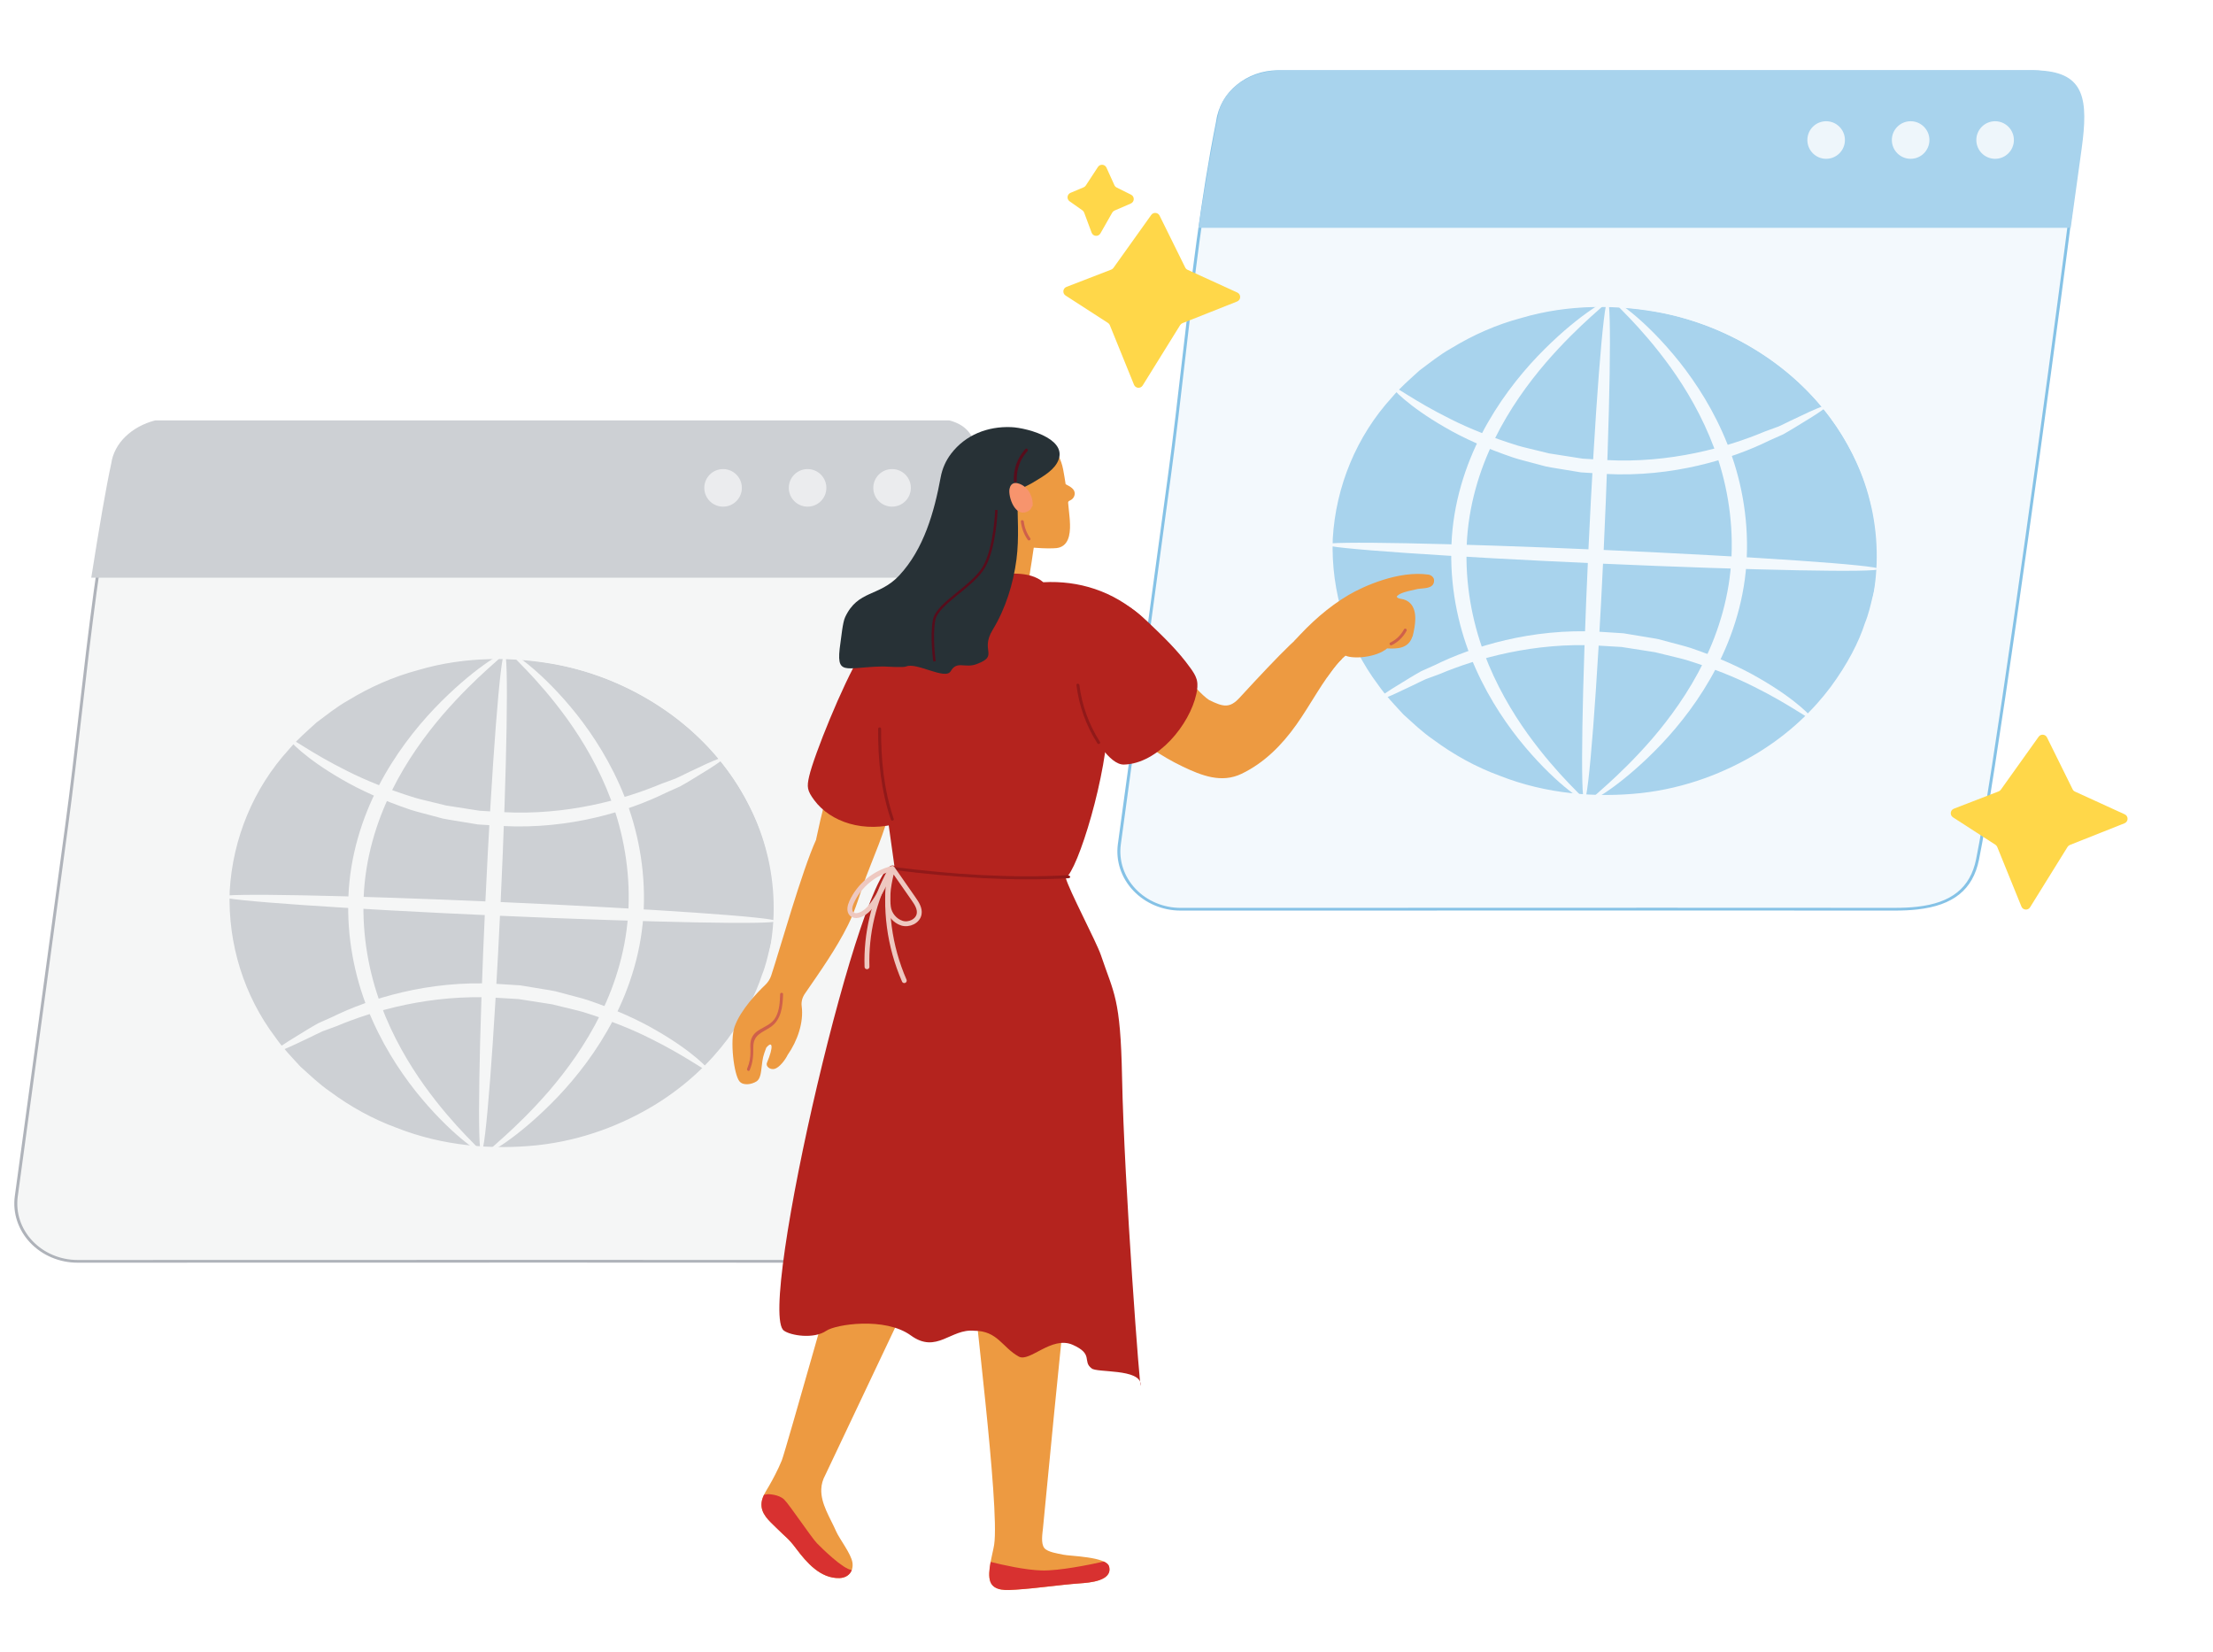 <svg width="201" height="150" viewBox="0 0 201 150" fill="none" xmlns="http://www.w3.org/2000/svg">
<path d="M174.123 82.471C173.46 82.545 172.765 82.572 172.052 82.571C152.192 82.553 127.089 82.571 107.23 82.571C103.862 82.571 101.242 79.792 101.667 76.669C103.197 65.504 104.71 54.336 106.222 43.169C107.665 32.516 108.483 21.567 110.595 11.016C110.946 8.434 113.286 6.508 116.069 6.508C137.196 6.508 163.567 6.508 184.694 6.508C189.018 6.508 188.985 11.337 188.693 14.242C188.544 15.729 187.917 20.65 187.05 27.172C184.825 43.912 181.014 71.201 179.611 78.062C178.991 81.106 176.826 82.171 174.123 82.471Z" fill="#F3F9FD"/>
<path d="M172.079 82.695C172.07 82.695 172.061 82.695 172.051 82.695C158.629 82.683 142.973 82.687 127.833 82.692C120.652 82.694 113.665 82.695 107.228 82.695C105.591 82.695 104.027 82.035 102.936 80.885C101.836 79.726 101.325 78.183 101.533 76.652C103.086 65.309 104.612 54.046 106.088 43.153C106.564 39.641 106.979 36.033 107.381 32.545C108.2 25.428 109.047 18.068 110.462 10.993C110.82 8.368 113.23 6.383 116.069 6.383H184.694C185.882 6.383 186.837 6.742 187.532 7.451C188.74 8.685 189.164 10.91 188.827 14.253C188.679 15.722 188.066 20.557 187.183 27.188C184.967 43.859 181.156 71.173 179.744 78.085C179.189 80.798 177.408 82.231 174.139 82.593C173.525 82.663 172.851 82.695 172.079 82.695ZM150.861 82.439C158.25 82.439 165.422 82.441 172.053 82.447C172.062 82.447 172.071 82.447 172.08 82.447C172.841 82.447 173.505 82.415 174.108 82.348C177.244 82.001 178.952 80.631 179.481 78.04C180.892 71.133 184.702 43.827 186.918 27.159C187.8 20.53 188.413 15.698 188.561 14.232C188.891 10.961 188.489 8.799 187.334 7.621C186.692 6.965 185.804 6.633 184.695 6.633H116.07C113.366 6.633 111.07 8.525 110.728 11.033C109.314 18.106 108.468 25.46 107.649 32.573C107.247 36.063 106.832 39.672 106.356 43.186C104.88 54.079 103.354 65.343 101.801 76.685C101.602 78.144 102.09 79.616 103.139 80.722C104.179 81.819 105.671 82.448 107.231 82.448C113.668 82.448 120.655 82.446 127.836 82.445C135.495 82.441 143.291 82.439 150.861 82.439Z" fill="#85C2E6"/>
<path d="M185.364 6.405C189.345 6.65 189.685 9.046 189.07 13.506C188.936 14.484 188.576 17.085 188.076 20.689H108.849C109.545 16.272 110.163 12.679 110.629 10.534C110.946 8.31 113.142 6.616 115.875 6.405H185.364Z" fill="#A8D3ED"/>
<circle cx="181.21" cy="12.716" r="1.706" fill="#EEF6FB"/>
<circle cx="173.537" cy="12.716" r="1.706" fill="#EEF6FB"/>
<circle cx="165.863" cy="12.716" r="1.706" fill="#EEF6FB"/>
<path d="M144.748 72.835C158.522 73.299 170.028 63.605 170.447 51.182C170.865 38.759 160.038 28.312 146.264 27.848C132.49 27.384 120.984 37.078 120.565 49.501C120.147 61.923 130.974 72.37 144.748 72.835Z" fill="#A8D3ED"/>
<path d="M170.69 51.148C170.644 51.146 170.589 50.642 170.536 49.702C170.519 49.23 170.487 48.646 170.359 47.962C170.258 47.278 170.167 46.484 169.901 45.617C169.515 43.863 168.676 41.782 167.337 39.561C165.985 37.345 164.008 35.017 161.281 33.001C158.561 31.003 155.111 29.256 151.081 28.446C147.075 27.662 142.529 27.582 138.14 28.887C135.934 29.474 133.788 30.419 131.803 31.633C130.776 32.206 129.874 32.941 128.927 33.645C128.07 34.431 127.167 35.197 126.41 36.104C123.229 39.588 121.321 44.158 121.049 48.947C120.874 53.741 122.351 58.461 125.19 62.216C125.857 63.182 126.68 64.025 127.469 64.885C128.346 65.669 129.176 66.481 130.148 67.145C132.013 68.532 134.062 69.662 136.202 70.445C140.452 72.126 144.99 72.457 149.049 72.024C153.142 71.573 156.738 70.138 159.631 68.384C162.531 66.618 164.717 64.467 166.273 62.387C167.816 60.294 168.839 58.293 169.388 56.583C169.73 55.743 169.894 54.964 170.061 54.289C170.253 53.621 170.345 53.042 170.4 52.572C170.543 51.633 170.638 51.14 170.69 51.142C170.736 51.143 170.732 51.645 170.681 52.6C170.664 53.077 170.618 53.67 170.464 54.358C170.336 55.046 170.211 55.851 169.9 56.723C169.415 58.49 168.442 60.578 166.915 62.77C165.375 64.955 163.165 67.222 160.189 69.108C157.22 70.975 153.483 72.522 149.211 73.04C144.966 73.541 140.205 73.233 135.715 71.495C133.452 70.683 131.286 69.513 129.312 68.055C128.289 67.358 127.407 66.514 126.48 65.686C125.646 64.781 124.773 63.893 124.068 62.877C121.052 58.938 119.473 53.945 119.663 48.882C119.945 43.829 121.986 38.995 125.349 35.332C126.147 34.385 127.104 33.577 128.015 32.75C129.015 32.011 129.977 31.241 131.058 30.64C133.156 29.368 135.427 28.391 137.751 27.782C142.384 26.449 147.158 26.567 151.337 27.437C155.548 28.333 159.124 30.201 161.906 32.323C164.701 34.464 166.687 36.916 168.016 39.228C169.332 41.553 170.11 43.712 170.428 45.518C170.654 46.408 170.705 47.219 170.766 47.92C170.854 48.616 170.847 49.21 170.818 49.687C170.786 50.642 170.743 51.143 170.69 51.142L170.69 51.148Z" fill="#F3F9FD"/>
<path d="M165.937 36.841C165.993 36.911 165.53 37.257 164.64 37.827C164.152 38.13 163.611 38.467 162.996 38.838C162.669 39.03 162.328 39.245 161.955 39.447C161.556 39.623 161.137 39.812 160.705 40.005C157.298 41.687 151.927 43.363 145.831 43.041C145.074 42.991 144.329 42.947 143.591 42.898C142.868 42.782 142.153 42.659 141.443 42.544C141.092 42.483 140.74 42.434 140.402 42.361C140.065 42.27 139.734 42.185 139.403 42.095C138.748 41.913 138.092 41.763 137.477 41.564C135.018 40.733 132.903 39.779 131.247 38.81C127.909 36.896 126.297 35.181 126.432 35.081C126.574 34.945 128.377 36.385 131.744 38.055C133.417 38.902 135.503 39.738 137.88 40.474C138.477 40.648 139.107 40.779 139.743 40.942C140.061 41.02 140.379 41.098 140.704 41.176C141.036 41.23 141.368 41.285 141.7 41.332C142.371 41.435 143.054 41.544 143.751 41.653C144.456 41.695 145.162 41.737 145.887 41.78C151.682 42.092 156.849 40.636 160.281 39.194C160.719 39.031 161.143 38.88 161.547 38.728C161.932 38.557 162.285 38.373 162.618 38.213C163.263 37.91 163.842 37.641 164.354 37.395C165.317 36.962 165.881 36.754 165.937 36.823L165.937 36.841Z" fill="#F3F9FD"/>
<path d="M125.099 63.561C125.042 63.492 125.506 63.146 126.395 62.575C126.883 62.273 127.425 61.936 128.039 61.564C128.367 61.373 128.708 61.158 129.081 60.956C129.48 60.779 129.898 60.591 130.33 60.397C133.738 58.716 139.109 57.04 145.204 57.368C145.962 57.418 146.707 57.462 147.444 57.511C148.167 57.627 148.883 57.749 149.592 57.865C149.944 57.926 150.296 57.975 150.633 58.047C150.971 58.139 151.302 58.223 151.632 58.314C152.287 58.495 152.943 58.646 153.558 58.845C156.017 59.675 158.132 60.629 159.788 61.598C163.127 63.513 164.738 65.228 164.604 65.328C164.462 65.464 162.658 64.024 159.291 62.354C157.618 61.507 155.532 60.67 153.155 59.934C152.559 59.761 151.928 59.63 151.292 59.467C150.974 59.389 150.656 59.311 150.332 59.233C150 59.178 149.668 59.124 149.336 59.076C148.665 58.974 147.981 58.865 147.285 58.756C146.579 58.714 145.867 58.671 145.149 58.629C139.354 58.317 134.187 59.773 130.754 61.214C130.317 61.377 129.893 61.529 129.488 61.681C129.103 61.851 128.75 62.036 128.417 62.196C127.772 62.499 127.194 62.768 126.682 63.014C125.718 63.447 125.155 63.655 125.098 63.586L125.099 63.561Z" fill="#F3F9FD"/>
<path d="M170.666 51.674C170.655 52.017 159.365 51.802 145.471 51.187C131.571 50.571 120.314 49.793 120.332 49.451C120.343 49.108 131.626 49.322 145.533 49.938C159.434 50.554 170.691 51.332 170.673 51.674L170.666 51.674Z" fill="#F3F9FD"/>
<path d="M143.902 72.696C143.523 72.684 143.683 62.508 144.269 49.975C144.855 37.443 145.635 27.301 146.021 27.314C146.4 27.326 146.24 37.502 145.654 50.035C145.069 62.561 144.288 72.709 143.903 72.69L143.902 72.696Z" fill="#F3F9FD"/>
<path d="M143.903 72.666C143.807 72.797 141.065 71.038 137.938 67.126C136.393 65.174 134.776 62.668 133.582 59.655C132.387 56.648 131.675 53.124 131.832 49.434C131.976 45.73 133.081 42.286 134.571 39.413C136.069 36.528 137.915 34.187 139.632 32.376C143.099 28.754 145.927 27.176 146.021 27.314C146.153 27.459 143.586 29.26 140.399 32.941C138.825 34.782 137.117 37.102 135.74 39.9C134.363 42.685 133.362 45.973 133.217 49.493C133.066 53.012 133.705 56.38 134.785 59.291C135.871 62.208 137.34 64.673 138.746 66.638C141.585 70.577 144.045 72.542 143.903 72.672L143.903 72.666Z" fill="#F3F9FD"/>
<path d="M146.583 27.339C146.679 27.207 149.421 28.966 152.548 32.878C154.093 34.83 155.71 37.336 156.904 40.349C158.099 43.356 158.811 46.88 158.654 50.571C158.51 54.274 157.405 57.718 155.914 60.591C154.417 63.477 152.571 65.817 150.854 67.629C147.387 71.251 144.559 72.829 144.465 72.691C144.333 72.545 146.9 70.744 150.087 67.064C151.661 65.223 153.369 62.902 154.746 60.105C156.123 57.319 157.124 54.031 157.269 50.512C157.42 46.992 156.781 43.624 155.701 40.713C154.614 37.796 153.146 35.332 151.74 33.366C148.901 29.427 146.441 27.462 146.583 27.332L146.583 27.339Z" fill="#F3F9FD"/>
<path d="M73.936 114.446C73.274 114.52 72.579 114.547 71.865 114.546C52.006 114.527 26.902 114.546 7.044 114.546C3.675 114.546 1.056 111.766 1.481 108.643C3.01 97.478 4.523 86.311 6.035 75.144C7.479 64.491 8.297 53.541 10.408 42.991C10.76 40.409 13.099 38.482 15.883 38.482C37.01 38.482 63.38 38.482 84.507 38.482C88.832 38.482 88.799 43.312 88.506 46.217C88.357 47.703 87.731 52.624 86.863 59.147C84.638 75.887 80.827 103.175 79.425 110.037C78.804 113.08 76.639 114.146 73.936 114.446Z" fill="#F5F6F6"/>
<path d="M71.892 114.671C71.883 114.671 71.874 114.671 71.864 114.671C58.441 114.659 42.785 114.663 27.645 114.667C20.464 114.669 13.477 114.671 7.041 114.671C5.404 114.671 3.839 114.011 2.748 112.861C1.648 111.701 1.138 110.158 1.345 108.628C2.899 97.285 4.425 86.022 5.901 75.129C6.376 71.617 6.791 68.009 7.193 64.52C8.012 57.404 8.859 50.044 10.275 42.969C10.632 40.344 13.043 38.358 15.882 38.358H84.506C85.694 38.358 86.649 38.718 87.344 39.427C88.552 40.66 88.976 42.885 88.64 46.229C88.492 47.697 87.878 52.532 86.996 59.163C84.779 75.835 80.968 103.148 79.556 110.061C79.002 112.774 77.221 114.207 73.952 114.569C73.337 114.638 72.663 114.671 71.892 114.671ZM50.673 114.414C58.062 114.414 65.235 114.416 71.866 114.423C71.875 114.423 71.884 114.423 71.893 114.423C72.653 114.423 73.317 114.39 73.921 114.324C77.057 113.976 78.764 112.607 79.293 110.016C80.704 103.108 84.514 75.803 86.731 59.134C87.612 52.506 88.226 47.674 88.374 46.207C88.703 42.937 88.301 40.775 87.147 39.596C86.505 38.941 85.617 38.608 84.507 38.608H15.883C13.179 38.608 10.882 40.5 10.541 43.008C9.126 50.081 8.28 57.436 7.461 64.548C7.059 68.039 6.644 71.648 6.169 75.162C4.693 86.055 3.167 97.319 1.613 108.661C1.415 110.12 1.902 111.592 2.952 112.698C3.992 113.795 5.484 114.424 7.044 114.424C13.48 114.424 20.468 114.422 27.648 114.42C35.307 114.416 43.103 114.414 50.673 114.414Z" fill="#AFB3BA"/>
<path d="M86.23 38.179C88.891 38.883 89.076 41.198 88.543 45.069C88.406 46.066 88.035 48.75 87.519 52.464H8.289C8.999 47.95 9.628 44.277 10.102 42.098C10.368 40.228 11.963 38.733 14.088 38.179H86.23Z" fill="#CDD0D4"/>
<circle cx="81.024" cy="44.305" r="1.706" fill="#EBECEE"/>
<circle cx="73.35" cy="44.305" r="1.706" fill="#EBECEE"/>
<circle cx="65.675" cy="44.305" r="1.706" fill="#EBECEE"/>
<path d="M44.562 104.81C58.336 105.274 69.842 95.58 70.26 83.157C70.679 70.734 59.852 60.288 46.078 59.823C32.303 59.359 20.797 69.053 20.379 81.476C19.96 93.899 30.787 104.345 44.562 104.81Z" fill="#CDD0D4"/>
<path d="M70.504 83.122C70.458 83.121 70.403 82.616 70.35 81.677C70.333 81.204 70.3 80.621 70.173 79.936C70.071 79.252 69.98 78.459 69.715 77.592C69.329 75.838 68.489 73.756 67.15 71.535C65.798 69.32 63.822 66.992 61.095 64.975C58.374 62.977 54.925 61.231 50.894 60.421C46.889 59.636 42.343 59.556 37.953 60.861C35.747 61.449 33.601 62.394 31.616 63.608C30.589 64.18 29.688 64.916 28.741 65.62C27.883 66.406 26.98 67.172 26.223 68.078C23.043 71.563 21.135 76.132 20.862 80.922C20.688 85.715 22.165 90.436 25.003 94.19C25.671 95.157 26.493 96 27.282 96.86C28.159 97.643 28.989 98.456 29.962 99.12C31.826 100.507 33.876 101.636 36.016 102.419C40.266 104.101 44.803 104.431 48.863 103.998C52.956 103.548 56.551 102.112 59.444 100.359C62.344 98.593 64.531 96.442 66.087 94.361C67.63 92.268 68.653 90.268 69.201 88.558C69.544 87.717 69.707 86.938 69.874 86.264C70.067 85.596 70.158 85.017 70.213 84.547C70.356 83.608 70.452 83.114 70.504 83.116C70.55 83.118 70.546 83.62 70.494 84.575C70.478 85.052 70.432 85.645 70.278 86.332C70.15 87.021 70.025 87.826 69.714 88.698C69.229 90.465 68.255 92.553 66.728 94.745C65.189 96.93 62.978 99.197 60.002 101.082C57.033 102.95 53.297 104.497 49.025 105.015C44.78 105.516 40.019 105.208 35.529 103.469C33.265 102.657 31.099 101.487 29.126 100.03C28.102 99.333 27.221 98.488 26.293 97.66C25.46 96.755 24.587 95.868 23.881 94.851C20.866 90.913 19.287 85.919 19.477 80.857C19.758 75.804 21.8 70.969 25.163 67.307C25.961 66.359 26.917 65.552 27.829 64.725C28.829 63.986 29.791 63.215 30.871 62.614C32.969 61.343 35.24 60.365 37.565 59.757C42.198 58.424 46.972 58.542 51.151 59.412C55.362 60.308 58.938 62.175 61.72 64.298C64.514 66.439 66.5 68.89 67.829 71.203C69.145 73.527 69.923 75.686 70.242 77.493C70.467 78.383 70.518 79.194 70.58 79.895C70.668 80.59 70.661 81.184 70.632 81.662C70.599 82.617 70.556 83.118 70.504 83.116L70.504 83.122Z" fill="#F5F6F6"/>
<path d="M65.75 68.816C65.807 68.885 65.344 69.231 64.454 69.802C63.966 70.104 63.424 70.442 62.81 70.813C62.483 71.004 62.142 71.22 61.768 71.421C61.37 71.598 60.951 71.786 60.519 71.98C57.111 73.661 51.74 75.337 45.645 75.015C44.887 74.965 44.142 74.922 43.404 74.872C42.682 74.756 41.966 74.634 41.257 74.518C40.905 74.457 40.553 74.409 40.215 74.336C39.878 74.245 39.547 74.16 39.217 74.069C38.562 73.888 37.906 73.737 37.291 73.539C34.831 72.708 32.717 71.754 31.061 70.785C27.722 68.871 26.111 67.155 26.245 67.056C26.387 66.919 28.191 68.359 31.558 70.029C33.231 70.877 35.317 71.713 37.694 72.449C38.29 72.622 38.92 72.754 39.556 72.916C39.874 72.994 40.193 73.073 40.517 73.151C40.849 73.205 41.181 73.259 41.513 73.307C42.184 73.409 42.867 73.518 43.564 73.627C44.27 73.67 44.975 73.712 45.7 73.755C51.495 74.066 56.662 72.61 60.095 71.169C60.532 71.006 60.956 70.855 61.36 70.703C61.746 70.532 62.099 70.348 62.431 70.187C63.077 69.884 63.655 69.616 64.167 69.369C65.131 68.936 65.694 68.728 65.751 68.798L65.75 68.816Z" fill="#F5F6F6"/>
<path d="M24.912 95.536C24.856 95.467 25.319 95.121 26.209 94.55C26.697 94.248 27.238 93.91 27.853 93.539C28.18 93.348 28.521 93.132 28.894 92.93C29.293 92.754 29.712 92.566 30.144 92.372C33.551 90.691 38.922 89.015 45.018 89.343C45.775 89.393 46.52 89.436 47.258 89.486C47.98 89.602 48.696 89.724 49.406 89.84C49.757 89.901 50.109 89.949 50.447 90.022C50.784 90.113 51.115 90.198 51.446 90.289C52.101 90.47 52.757 90.621 53.372 90.819C55.831 91.65 57.946 92.604 59.602 93.573C62.94 95.487 64.552 97.203 64.417 97.302C64.275 97.439 62.471 95.999 59.105 94.329C57.432 93.481 55.346 92.645 52.968 91.909C52.372 91.736 51.742 91.604 51.106 91.442C50.788 91.364 50.47 91.285 50.145 91.207C49.813 91.153 49.481 91.099 49.149 91.051C48.478 90.949 47.795 90.84 47.098 90.731C46.393 90.688 45.681 90.646 44.962 90.603C39.167 90.292 34 91.748 30.568 93.189C30.13 93.352 29.706 93.503 29.302 93.655C28.917 93.826 28.564 94.01 28.231 94.171C27.586 94.474 27.007 94.742 26.495 94.989C25.531 95.422 24.968 95.63 24.912 95.56L24.912 95.536Z" fill="#F5F6F6"/>
<path d="M70.48 83.649C70.468 83.992 59.179 83.776 45.285 83.161C31.384 82.546 20.127 81.768 20.145 81.425C20.157 81.082 31.44 81.297 45.347 81.913C59.247 82.528 70.504 83.306 70.486 83.649L70.48 83.649Z" fill="#F5F6F6"/>
<path d="M43.716 104.671C43.337 104.658 43.496 94.483 44.082 81.95C44.668 69.417 45.449 59.275 45.834 59.288C46.213 59.301 46.054 69.476 45.468 82.009C44.882 94.536 44.102 104.684 43.716 104.665L43.716 104.671Z" fill="#F5F6F6"/>
<path d="M43.717 104.64C43.621 104.772 40.879 103.012 37.751 99.101C36.207 97.149 34.59 94.642 33.395 91.63C32.201 88.623 31.488 85.099 31.645 81.408C31.79 77.705 32.894 74.261 34.385 71.388C35.883 68.502 37.729 66.162 39.446 64.35C42.912 60.728 45.74 59.15 45.834 59.288C45.967 59.434 43.399 61.235 40.212 64.915C38.638 66.756 36.93 69.077 35.553 71.874C34.176 74.66 33.176 77.948 33.031 81.467C32.88 84.987 33.519 88.355 34.599 91.266C35.685 94.183 37.153 96.647 38.559 98.613C41.398 102.552 43.858 104.516 43.716 104.646L43.717 104.64Z" fill="#F5F6F6"/>
<path d="M46.396 59.313C46.492 59.182 49.234 60.941 52.362 64.853C53.906 66.805 55.523 69.311 56.718 72.324C57.912 75.331 58.625 78.855 58.468 82.545C58.323 86.248 57.219 89.693 55.728 92.566C54.23 95.451 52.384 97.792 50.667 99.603C47.201 103.225 44.372 104.803 44.279 104.665C44.146 104.52 46.714 102.719 49.901 99.038C51.475 97.197 53.183 94.877 54.56 92.079C55.936 89.294 56.937 86.006 57.082 82.486C57.233 78.967 56.594 75.599 55.514 72.688C54.428 69.771 52.96 67.306 51.553 65.34C48.715 61.402 46.255 59.437 46.397 59.307L46.396 59.313Z" fill="#F5F6F6"/>
<path d="M100.733 142.253C100.495 141.364 97.174 141.326 96.556 141.187C96.108 141.086 95.157 140.962 94.856 140.59C94.519 140.173 94.684 139.256 94.731 138.776C94.878 137.253 96.549 119.799 96.797 118.294C96.959 118.104 93.203 116.462 92.96 116.589C91.662 117.385 89.989 116.809 88.483 117.015C88.245 117.047 90.837 136.805 90.294 140.294C90.162 141.145 89.632 142.792 89.948 143.642C90.279 144.53 91.496 144.412 92.252 144.364C94.206 144.241 96.139 143.934 98.089 143.791C98.917 143.733 101.088 143.585 100.733 142.253Z" fill="#ED9A41"/>
<path d="M77.424 141.9C77.306 141.106 76.241 139.752 75.945 139.072C75.408 137.845 74.541 136.566 74.595 135.234C74.611 134.813 74.722 134.386 74.96 133.952L85.712 111.26C85.27 111.006 79.117 112.279 78.678 112.112C77.814 111.789 78.007 111.956 76.972 111.899C76.724 112.678 71.322 131.873 71.006 132.631C70.829 133.06 70.633 133.48 70.421 133.891C70.236 134.259 70.037 134.622 69.828 134.98C69.561 135.439 69.232 135.912 69.171 136.455C69.057 137.472 69.87 138.113 70.524 138.764C71.418 139.659 71.575 139.654 72.332 140.663C73.261 141.898 74.516 143.359 76.237 143.314C77.054 143.293 77.543 142.697 77.424 141.9Z" fill="#ED9A41"/>
<path d="M80.978 70.293C80.043 68.726 78.296 68.132 76.298 69.226C76.187 69.11 75.962 69.102 75.901 69.302C75.207 71.576 74.618 73.875 74.131 76.203C74.128 76.218 74.131 76.23 74.131 76.244C72.842 79.062 70.837 86.211 70.047 88.594C69.941 88.916 69.756 89.205 69.51 89.439C68.809 90.108 67.274 91.693 66.726 93.222C66.279 94.473 66.656 97.606 67.169 98.209C67.509 98.607 68.258 98.495 68.719 98.203C69.078 97.975 69.126 97.317 69.176 96.909C69.282 96.047 69.292 95.96 69.596 95.148C70.176 94.451 70.274 95.059 69.662 96.51C69.517 96.851 69.959 97.175 70.353 97.07C70.784 96.955 71.319 96.264 71.541 95.801C72.429 94.527 73.011 92.855 72.815 91.374C72.762 90.975 72.876 90.573 73.104 90.243C74.494 88.22 75.93 86.203 77.028 84.001C77.725 82.602 78.126 81.088 78.661 79.625C79.145 78.301 80.449 75.391 80.978 73.008C81.057 72.649 81.34 70.373 80.978 70.293Z" fill="#ED9A41"/>
<path d="M92.697 44.898C91.936 44.039 90.831 43.527 89.682 43.743C89.645 43.619 89.435 43.631 89.435 43.781C89.445 47.437 89.049 51.074 88.253 54.643C88.218 54.797 88.443 54.864 88.491 54.725C88.567 54.845 88.668 54.95 88.787 55.036C88.921 55.132 89.047 54.911 88.914 54.816C88.841 54.764 88.781 54.698 88.732 54.626C89.583 55.227 90.569 55.462 91.586 55.587C92.457 55.693 93.704 54.88 93.668 54.857C93.435 54.263 93.395 52.812 93.58 51.777C93.756 50.785 93.886 49.585 94.092 48.598C94.143 48.574 93.575 45.889 92.697 44.898Z" fill="#ED9A41"/>
<path d="M86.126 54.464C86.388 54.205 86.035 53.701 85.638 53.898C83.09 55.168 79.61 57.085 78.115 59.544C76.547 62.123 73.92 68.629 73.494 70.499C73.272 71.47 73.307 71.793 73.963 72.677C75.411 74.629 78.456 75.717 81.778 74.71C83.61 74.155 84.44 67.308 85.253 65.259C86.057 63.233 86.479 61.171 86.674 59.016C86.802 57.606 87.242 55.605 86.126 54.464Z" fill="#B4231E"/>
<path d="M120.319 55.976C118.354 57.24 116.409 59.217 112.586 63.366C111.705 64.323 111.123 64.222 109.817 63.569C109.132 63.13 108.186 61.957 107.593 61.419C106.916 60.803 106.239 60.189 105.562 59.573C105.583 59.388 105.273 59.239 105.115 59.425C103.558 61.267 102.633 63.399 102.381 65.703C102.197 65.704 102.031 65.898 102.195 66.05C103.72 67.463 105.451 68.671 107.387 69.599C109.125 70.431 110.934 71.157 112.779 70.267C114.834 69.275 116.429 67.665 117.737 65.823C119.077 63.935 120.121 61.835 121.645 60.079C121.694 60.021 121.858 59.894 121.872 59.823C122.145 58.427 121.803 55.021 120.319 55.976Z" fill="#ED9A41"/>
<path d="M96.79 43.976C96.72 43.524 96.646 43.073 96.561 42.624C96.396 41.753 95.964 40.909 95.367 40.259C94.734 39.568 93.929 39.334 93.016 39.36C92.445 39.376 91.876 39.493 91.344 39.702C90.277 40.124 89.361 40.931 88.909 42.003C88.019 44.115 89.304 45.527 90.986 46.361C91.161 46.807 91.357 47.243 91.581 47.667C91.832 48.147 91.939 49.038 92.326 49.411C92.653 49.725 93.257 49.693 93.674 49.725C94.325 49.775 94.978 49.814 95.63 49.796C95.85 49.79 96.074 49.777 96.281 49.702C97.207 49.367 97.227 48.138 97.169 47.26C97.163 47.169 97.156 47.08 97.148 46.997C97.111 46.554 97.066 46.11 97.016 45.669C97.007 45.59 97.049 45.515 97.12 45.484C97.365 45.38 97.564 45.202 97.608 44.901C97.678 44.418 97.173 44.173 96.79 43.976Z" fill="#ED9A41"/>
<path d="M103.604 55.932C101.098 53.676 97.981 52.7 94.761 52.876C93.509 51.787 91.242 52.062 89.737 52.355C88.988 52.5 87.871 52.738 87.283 53.285C86.905 53.637 86.767 54.141 86.679 54.655C85.159 55.19 83.668 55.818 82.242 56.532C80.375 57.467 78.751 58.82 78.359 60.919C78.316 60.962 78.285 61.017 78.281 61.093C78.213 62.572 78.914 63.976 79.797 65.284C79.777 67.113 79.925 68.937 80.154 70.759C80.411 72.806 81.236 78.645 81.236 78.645C78.508 76.99 68.622 119.268 71.217 120.852C71.802 121.28 73.91 121.637 75.054 120.852C75.901 120.271 80.383 119.573 82.728 121.278C85.073 122.984 86.352 120.639 88.484 120.852C90.615 120.852 91.031 122.372 92.534 123.197C93.525 123.741 95.518 121.278 97.436 122.131C99.355 122.984 98.289 123.623 99.142 124.263C99.568 124.689 103.604 124.263 103.604 125.755C103.604 127.247 102.104 107.594 101.913 97.83C101.771 90.567 101.174 90.258 99.994 86.746C99.588 85.537 97.07 80.803 96.797 79.711C97.866 79.124 100.632 70.229 100.645 65.104C103.412 62.547 103.756 56.068 103.604 55.932Z" fill="#B4231E"/>
<path d="M108.685 61.685C108.576 61.313 108.35 60.982 108.122 60.666C106.999 59.099 105.696 57.852 104.3 56.521C103.514 55.772 102.667 55.052 101.661 54.641C100.656 54.23 99.457 54.166 98.513 54.704C97.81 55.105 97.309 55.802 97.014 56.555C96.496 57.874 96.561 59.352 96.821 60.746C97.149 62.499 97.781 64.193 98.669 65.738C99.288 66.817 100.753 69.467 102.083 69.434C105.173 69.355 108.064 65.793 108.662 63.011C108.749 62.608 108.804 62.185 108.711 61.783C108.704 61.751 108.695 61.718 108.685 61.685Z" fill="#B4231E"/>
<path d="M79.76 66.19C79.738 68.99 80.014 71.77 80.915 74.435C80.97 74.597 81.229 74.528 81.173 74.363C80.281 71.722 80.007 68.966 80.029 66.19C80.03 66.016 79.762 66.016 79.76 66.19Z" fill="#911919"/>
<path d="M81.269 79.02C86.567 79.682 91.861 80.044 97.012 79.758C97.326 79.741 97.225 79.468 96.908 79.485C91.801 79.767 86.553 79.41 81.301 78.753C80.973 78.713 80.941 78.979 81.269 79.02Z" fill="#911919"/>
<path d="M95.085 39.718C94.05 39.122 92.585 38.819 91.843 38.79C89.725 38.705 87.706 39.474 86.385 41.202C85.906 41.827 85.584 42.559 85.441 43.333C84.863 46.46 83.916 49.868 81.666 52.268C79.836 54.22 77.93 53.553 76.76 56.05C76.537 56.525 76.409 57.876 76.333 58.395C75.879 61.507 76.684 60.583 80.17 60.526C80.472 60.521 82.027 60.647 82.302 60.526C83.244 60.112 85.869 61.794 86.352 60.953C86.919 59.966 87.619 60.715 88.697 60.313C90.785 59.535 88.982 59.141 90.156 57.209C91.333 55.273 92.035 53.025 92.325 50.786C92.576 48.851 92.411 46.908 92.403 44.968C92.401 44.422 93.264 44.155 93.643 43.923C94.439 43.437 95.524 42.885 96.005 42.048C96.593 41.024 96.01 40.253 95.085 39.718Z" fill="#273136"/>
<path d="M93.789 45.944C93.862 45.333 93.529 44.274 92.586 43.932C92.314 43.833 92.039 43.826 91.858 44.028C91.762 44.135 91.718 44.269 91.69 44.404C91.557 45.053 92.17 47.085 93.389 46.419C93.574 46.318 93.677 46.174 93.721 46.006C93.757 46 93.785 45.981 93.789 45.944Z" fill="#F7946D"/>
<path d="M97.77 62.217C98.007 64.111 98.644 65.895 99.671 67.505C99.764 67.65 99.995 67.516 99.903 67.37C98.903 65.803 98.269 64.063 98.038 62.217C98.017 62.049 97.749 62.047 97.77 62.217Z" fill="#911919"/>
<path d="M93.129 40.779C92.406 41.586 92.038 42.592 92.082 43.675C92.089 43.848 92.357 43.848 92.35 43.675C92.309 42.661 92.64 41.726 93.319 40.969C93.434 40.841 93.244 40.65 93.129 40.779Z" fill="#570C1B"/>
<path d="M122.486 54.034C120.634 55.127 119.002 56.594 117.575 58.196C117.555 58.218 120.502 61.539 120.54 61.486C121.107 60.676 121.498 60.153 122.181 59.567C122.197 59.554 122.219 59.547 122.239 59.555C122.935 59.854 124.985 59.727 125.997 58.878C126.01 58.88 126.019 58.887 126.033 58.887C126.943 58.932 127.883 58.883 128.256 57.887C128.261 57.873 128.26 57.86 128.262 57.847C128.287 57.816 128.307 57.781 128.318 57.737C128.535 56.846 128.779 55.531 128.112 54.81C127.897 54.577 127.591 54.432 127.242 54.381C126.89 54.329 126.834 54.192 126.881 54.147C127.096 53.94 127.295 53.791 128.753 53.49C129.042 53.441 129.338 53.446 129.624 53.382C130.017 53.293 130.278 53.107 130.25 52.668C130.236 52.443 130.007 52.224 129.741 52.184C127.047 51.792 123.82 53.246 122.486 54.034Z" fill="#ED9A41"/>
<path d="M127.521 57.151C127.239 57.682 126.814 58.093 126.275 58.359C126.119 58.434 126.255 58.666 126.41 58.59C126.986 58.307 127.451 57.855 127.753 57.287C127.833 57.135 127.602 56.999 127.521 57.151Z" fill="#CF604A"/>
<path d="M92.721 47.366C92.792 47.967 92.996 48.521 93.344 49.018C93.443 49.158 93.675 49.024 93.576 48.883C93.256 48.427 93.054 47.92 92.989 47.366C92.969 47.196 92.701 47.194 92.721 47.366Z" fill="#CF604A"/>
<path d="M70.856 90.29C70.835 90.979 70.801 91.712 70.476 92.337C70.12 93.02 69.481 93.189 68.885 93.579C68.52 93.816 68.27 94.129 68.184 94.562C68.124 94.862 68.159 95.171 68.163 95.472C68.17 96.027 68.078 96.538 67.86 97.05C67.793 97.208 68.024 97.344 68.091 97.186C68.383 96.499 68.429 95.878 68.42 95.14C68.407 93.941 69.195 93.813 70.002 93.263C70.973 92.601 71.092 91.369 71.124 90.29C71.129 90.118 70.861 90.118 70.856 90.29Z" fill="#CF604A"/>
<path d="M69.74 135.692C69.753 135.692 70.739 135.695 71.234 136.19C71.733 136.688 73.726 139.677 74.225 140.175C74.618 140.569 76.563 142.513 77.365 142.58C77.204 143.014 76.798 143.299 76.238 143.314C74.518 143.359 73.262 141.898 72.333 140.664C71.576 139.655 71.42 139.659 70.525 138.764C69.872 138.113 69.058 137.472 69.172 136.456C69.2 136.207 69.285 135.974 69.394 135.75L69.74 135.692Z" fill="#D83130"/>
<path d="M104.563 19.52C104.757 19.248 105.172 19.282 105.32 19.581L107.65 24.295C107.695 24.386 107.77 24.459 107.863 24.502L112.381 26.566C112.736 26.729 112.723 27.237 112.36 27.381L107.401 29.348C107.313 29.383 107.238 29.446 107.188 29.526L103.785 35.008C103.594 35.315 103.135 35.276 102.999 34.941L100.803 29.532C100.769 29.447 100.709 29.376 100.633 29.326L96.784 26.839C96.48 26.643 96.527 26.184 96.865 26.054L100.93 24.484C101.01 24.453 101.08 24.399 101.131 24.328L104.563 19.52Z" fill="#FFD749"/>
<path d="M99.722 15.164C99.913 14.872 100.352 14.905 100.496 15.223L101.217 16.815C101.259 16.908 101.332 16.983 101.423 17.028L102.73 17.68C103.067 17.848 103.054 18.333 102.708 18.482L101.232 19.121C101.143 19.159 101.07 19.225 101.022 19.308L99.949 21.194C99.763 21.521 99.28 21.482 99.149 21.13L98.471 19.308C98.44 19.225 98.384 19.152 98.311 19.101L97.149 18.282C96.865 18.082 96.912 17.647 97.232 17.512L98.423 17.011C98.504 16.977 98.573 16.919 98.621 16.845L99.722 15.164Z" fill="#FFD749"/>
<path d="M185.163 66.907C185.358 66.635 185.773 66.668 185.921 66.968L188.251 71.682C188.296 71.773 188.371 71.846 188.464 71.888L192.982 73.953C193.337 74.115 193.324 74.624 192.961 74.767L188.002 76.735C187.913 76.77 187.839 76.832 187.789 76.913L184.386 82.394C184.195 82.702 183.735 82.663 183.599 82.327L181.404 76.918C181.369 76.834 181.31 76.762 181.234 76.713L177.385 74.226C177.081 74.029 177.128 73.571 177.465 73.441L181.53 71.871C181.611 71.84 181.681 71.785 181.731 71.715L185.163 66.907Z" fill="#FFD749"/>
<path d="M90.498 46.312C90.498 46.312 90.396 49.672 89.387 51.467C88.378 53.262 85.156 54.785 84.853 56.271C84.55 57.757 84.879 60.061 84.879 60.061" stroke="#570C1B" stroke-width="0.221"/>
<path d="M81.046 78.865C79.425 79.254 78.016 80.426 77.337 81.948C77.186 82.29 77.087 82.732 77.35 82.995C77.66 83.305 78.194 83.101 78.549 82.85C79.531 82.172 80.506 79.926 81.039 78.865C80.974 79.53 80.486 80.756 80.69 82.37C80.776 83.035 81.283 83.641 81.922 83.839C82.561 84.036 83.371 83.661 83.483 83.002C83.569 82.501 83.259 82.034 82.97 81.619C82.39 80.795 81.619 79.688 81.046 78.858V78.865Z" stroke="#EEC8C0" stroke-width="0.443" stroke-linecap="round" stroke-linejoin="round"/>
<path d="M78.746 87.797C78.647 84.787 79.372 81.75 80.821 79.109C80.314 82.488 80.768 85.92 82.132 89.055" stroke="#EEC8C0" stroke-width="0.443" stroke-linecap="round" stroke-linejoin="round"/>
<path d="M100.261 141.813C100.512 141.931 100.685 142.074 100.733 142.253C101.089 143.585 98.918 143.733 98.09 143.792C96.14 143.935 94.206 144.241 92.253 144.364C91.496 144.412 90.279 144.53 89.949 143.642C89.781 143.189 89.854 142.51 89.978 141.846C91.104 142.127 93.119 142.58 94.605 142.621C96.19 142.664 98.905 142.114 100.261 141.813Z" fill="#D83130"/>
</svg>
